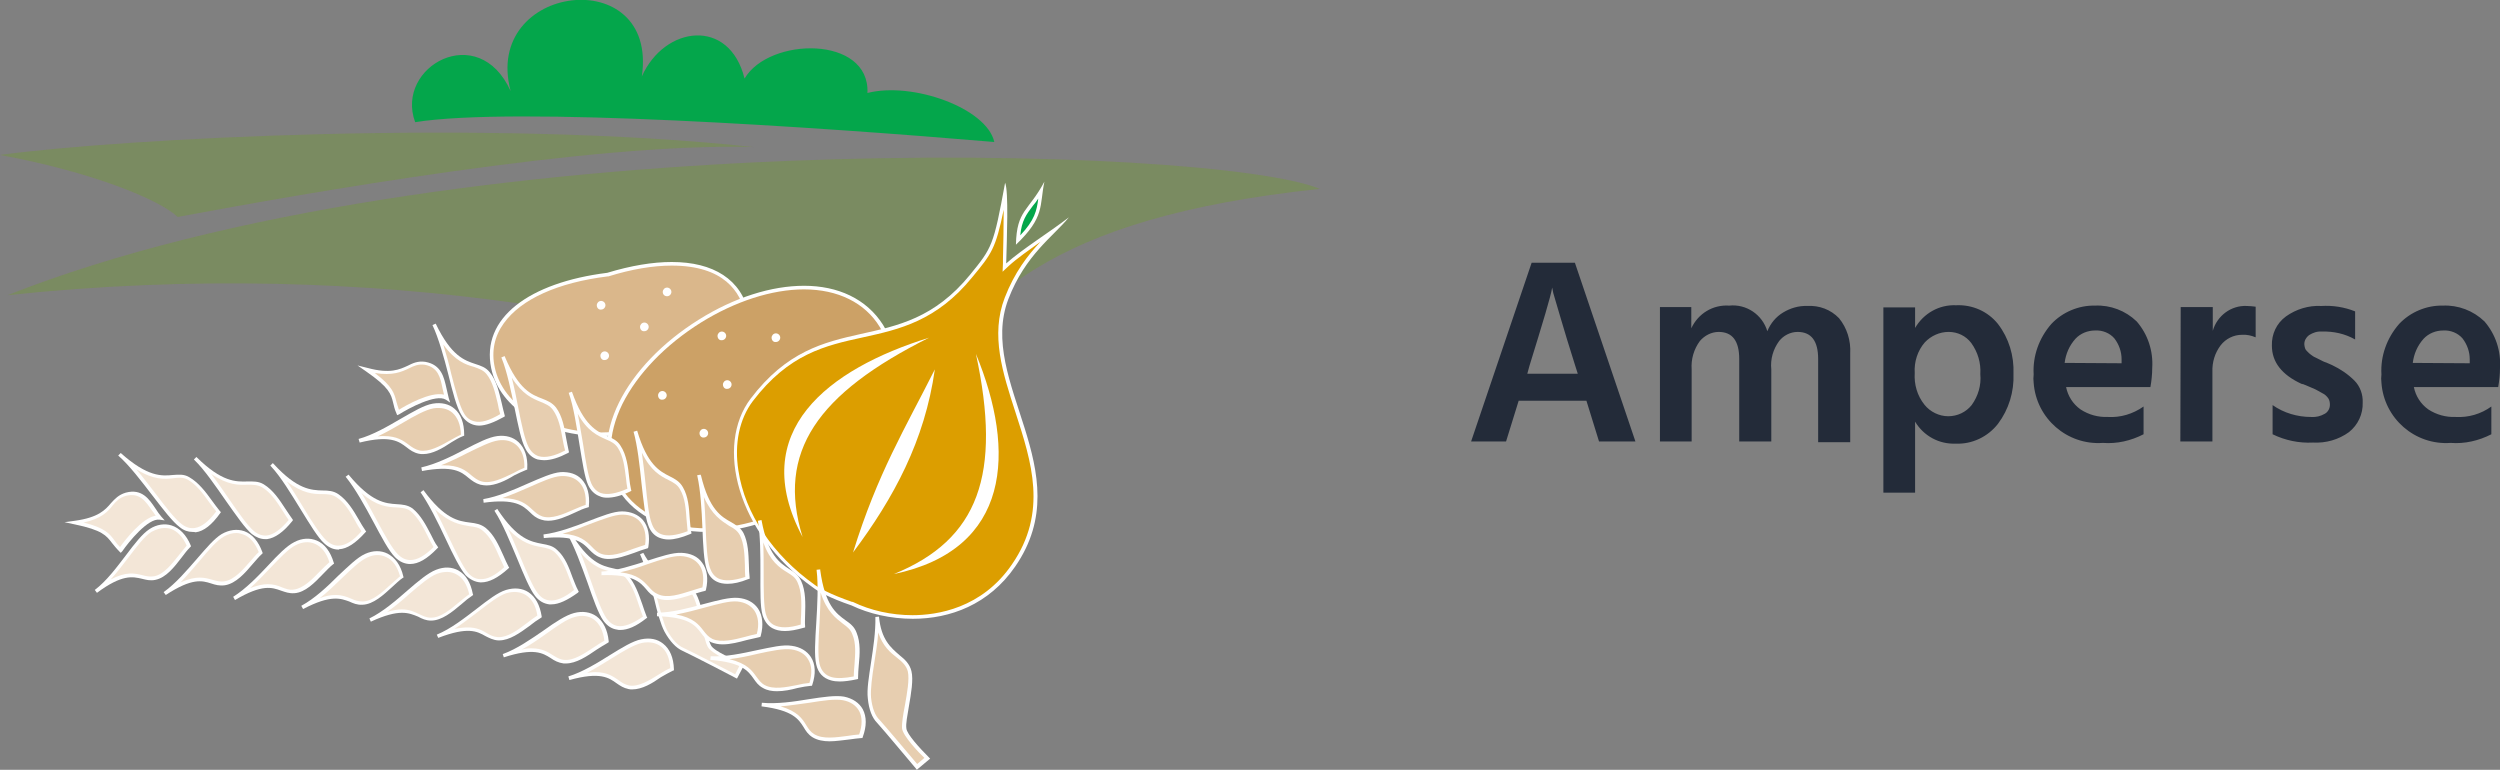 <svg xmlns="http://www.w3.org/2000/svg" width="693.7" height="213.6"><rect width="100%" height="100%" fill="#808080" stroke="none"/><path fill="#BD8B41" d="M49.3 60.2C84.2 53.7 164 39.5 209 40.8 135.9 32.9 33.9 38.4 0 43c25.1 4.6 44.2 12.3 49.3 17.2z" opacity=".4"/><path fill="#BD8B41" d="M2.1 81.9c121.1-47.8 334.6-41.7 364.1-29.5-76.9 8.2-94.9 31.4-115.1 58.4C192.1 89 105.4 71 2.1 81.9z" opacity=".4"/><path fill="#04A64B" d="M49.3 60.2C84.2 53.7 164 39.5 209 40.8 135.9 32.9 33.9 38.4 0 43c25.1 4.6 44.2 12.3 49.3 17.2z" opacity=".2"/><path fill="#04A64B" d="M2.1 81.9c121.1-47.8 334.6-41.7 364.1-29.5-76.9 8.2-94.9 31.4-115.1 58.4C192.1 89 105.4 71 2.1 81.9z" opacity=".2"/><path fill="#04A64B" d="M115.2 33.9c-5.7-15.4 17.6-28.4 26.5-8.6-8-29.9 41-35.9 36.4-4.1 6.3-14.1 24.3-16.4 28.5.6 6.8-11.6 34.8-12 34.1 4 12.5-3.2 33.1 4.2 35.2 13.6-49.5-4.2-133.3-9.9-160.7-5.5z"/><path fill="#DAB78B" d="M166.9 120.5c-15.4 0-27.8-7.6-30.1-18.4-1-4.7-.1-8.9 2.6-12.7 4.8-6.8 15.2-11.5 29.2-13.2 6.6-2 12.6-3 17.8-3 11.6 0 19 4.9 20.9 13.9 1.4 6.6-.9 13.5-6.6 19.6-5.7 6.1-14 10.6-23.4 12.6-3.5.8-7 1.2-10.4 1.2z"/><path fill="#FFF" d="M186.4 73.7c14.5 0 19.1 7.3 20.4 13.5 1.4 6.4-.9 13.2-6.4 19.2-5.6 6-13.8 10.5-23.2 12.5-3.4.7-6.9 1.1-10.3 1.1-15.2 0-27.3-7.4-29.6-18-1-4.5-.1-8.7 2.5-12.3 4.8-6.7 15-11.3 28.8-13h.2c6.4-2 12.4-3 17.6-3m0-1c-5.3 0-11.3 1-17.9 3-21.6 2.7-35.1 12.5-32.2 26.5 2.4 11.4 15.2 18.8 30.6 18.8 3.4 0 7-.4 10.5-1.1 19.7-4.2 33.3-18.9 30.4-32.8-2-9.6-9.9-14.4-21.4-14.4z"/><path fill="#FFF" d="M185.1 82.2c.7 0 1.2-.6 1.2-1.2 0-.7-.6-1.2-1.2-1.2-.7 0-1.2.6-1.2 1.2 0 .7.5 1.2 1.2 1.2zm-17.3 17.7c.7 0 1.2-.6 1.2-1.2 0-.7-.6-1.2-1.2-1.2-.7 0-1.2.6-1.2 1.2 0 .7.5 1.3 1.2 1.2zm11-8c.7 0 1.2-.6 1.2-1.2 0-.7-.6-1.2-1.2-1.2-.7 0-1.2.6-1.2 1.2 0 .7.5 1.3 1.2 1.2zm-12-6c.7 0 1.2-.6 1.2-1.2 0-.7-.6-1.2-1.2-1.2-.7 0-1.2.6-1.2 1.2 0 .7.5 1.3 1.2 1.2z"/><path fill="#CCA166" d="M196.1 147.2c-10.8 0-19.6-4.2-24.1-11.4-8.4-13.4 1.2-33.4 22.2-46.6 9.6-6 19.9-9.3 28.9-9.3 9.6 0 17.2 3.8 21.5 10.6 4.2 6.8 4.5 15.5.6 24.6-3.8 9.1-11.3 17.5-21 23.6-8.9 5.4-18.9 8.5-28.1 8.5z"/><path fill="#FFF" d="M223.1 80.3c9.4 0 16.9 3.7 21 10.4 4.1 6.6 4.4 15.2.6 24.1-3.8 9-11.2 17.3-20.8 23.3-8.8 5.5-18.7 8.5-27.8 8.5-10.6 0-19.2-4.1-23.7-11.2-4-6.5-3.9-14.7.3-23.3 4.2-8.4 11.9-16.4 21.8-22.6 9.5-5.9 19.7-9.2 28.6-9.2m0-1c-9 0-19.3 3.2-29.2 9.4-20.3 12.7-31.3 32.9-22.3 47.2 4.8 7.7 14 11.7 24.5 11.7 9 0 19-2.9 28.4-8.7 20.3-12.7 29.5-34.5 20.5-48.8-4.6-7.2-12.5-10.8-21.9-10.8z"/><path fill="#FFF" d="M200.3 94.4c.7 0 1.2-.6 1.2-1.2 0-.7-.6-1.2-1.2-1.2-.7 0-1.2.6-1.2 1.2 0 .7.5 1.3 1.2 1.2zm1.5 13.5c.7 0 1.2-.6 1.2-1.2 0-.7-.6-1.2-1.2-1.2-.7 0-1.2.6-1.2 1.2 0 .7.5 1.3 1.2 1.2zm-18 3c.7 0 1.2-.6 1.2-1.2 0-.7-.6-1.2-1.2-1.2-.7 0-1.2.6-1.2 1.2 0 .7.5 1.3 1.2 1.2zm11.5 10.5c.7 0 1.2-.6 1.2-1.2 0-.7-.6-1.2-1.2-1.2-.7 0-1.2.6-1.2 1.2 0 .7.5 1.3 1.2 1.2zm20-26.5c.7 0 1.2-.6 1.2-1.2 0-.7-.6-1.2-1.2-1.2-.7 0-1.2.6-1.2 1.2 0 .7.5 1.3 1.2 1.2z"/><path fill="#04A64B" d="M282.5 66.7c.3-5.3 1.6-7.1 3.7-9.9.8-1 1.7-2.2 2.6-3.7-.1.4-.1.9-.2 1.3-.4 4-.8 7-6.1 12.3z"/><path fill="#FFF" d="M288.1 55.1c-.4 3.3-1 6-5 10.2.4-4.1 1.7-5.8 3.5-8.2.5-.6 1-1.2 1.5-2m1.7-4.7c-4.4 8.3-7.7 7.8-7.9 17.5 8.1-7.7 6.5-10.8 7.9-17.5z"/><path fill="#DC9E00" d="M253.3 171.3c-5.8 0-11.8-1.3-16.8-3.7-6.2-2.1-9.5-4-10.5-4.8-11.8-8.4-19.6-20-21.5-32.1-1.2-7.7.3-14.7 4.1-19.7 10.1-13.3 20.7-15.6 30.9-17.9 9.9-2.2 20.2-4.5 30-16.5 5.7-7 6.5-8 9.3-22.8.3 4.5.1 12.8-.1 18.2l-.1 2.3.9-.8c2.7-2.5 6.7-5.2 10.5-7.8.9-.6 1.8-1.3 2.7-1.9l-.5.5c-4.2 4.2-9.4 9.5-13 18.6-3.9 10.2-.6 20.6 3 31.6 4.5 13.7 9.1 27.9-1 42.6-8.4 12.3-21.1 14.2-27.9 14.2z"/><path fill="#FFF" d="M278.5 58.2c0 4.5-.1 10-.2 13.7v1.2l-.1 2.3 1.7-1.6c2.3-2.1 5.6-4.4 8.8-6.7-3.5 3.7-7.2 8.5-9.9 15.5-4 10.4-.6 20.8 3 31.9 4.4 13.6 9 27.6-1 42.1-8.4 12.3-20.9 14.1-27.6 14.1-5.8 0-11.7-1.3-16.6-3.7h-.2c-6.1-2.1-9.4-4-10.3-4.7-11.7-8.3-19.4-19.8-21.2-31.7-1.2-7.5.3-14.4 4-19.3 10-13.1 20-15.4 30.6-17.7 10-2.2 20.4-4.5 30.3-16.7 5.3-6.4 6.5-7.9 8.7-18.7m.4-7.5c-3.2 17.5-3.6 18-9.7 25.5-19.8 24.3-41 8.2-60.9 34.4-9.8 12.9-4.1 37.3 17.4 52.5 1.1.9 4.7 2.9 10.6 4.9 4.8 2.3 10.8 3.7 17 3.7 10.3 0 21.1-3.9 28.4-14.5C300 130.7 271 106 279.8 83c4.7-12.3 12.6-17.5 16.8-22.7-5.6 4.3-12.9 8.8-17.4 12.8.2-7.3.7-20-.3-22.4z"/><path fill="#FFF" d="M270.8 98.2c11.2 27.1 9.7 54.3-22.8 61.1 23.6-9.6 30-27.7 22.8-61.1zm-13-4.5c-28 8.7-50.7 26-35.1 55.3-7.3-23.6 4.1-39.8 35.1-55.3zm-21.1 59.6c11.3-15.1 19.9-31 22.7-50.8-8.2 16.3-15.9 28.8-22.7 50.8z"/><path fill="#F3E6D7" d="M52.5 151.5c-2.3-5.5-6.7-6.8-10.7-4.3-4.1 2.6-8.9 12-15.2 16.9 10.4-7.7 12.1-2.8 16.4-3.7 4-.8 6.8-6.2 9.5-8.9z"/><path fill="#FFF" d="M26.9 164.5l-.6-.8c3.3-2.5 6.1-6.3 8.7-9.7 2.4-3.2 4.5-5.9 6.5-7.2 2-1.3 4.2-1.6 6.1-1 2.2.7 4.1 2.6 5.3 5.5l.1.3-.2.2c-.8.8-1.6 1.8-2.4 2.9-2 2.6-4.3 5.6-7.3 6.2-1.4.3-2.5 0-3.7-.3-2.6-.6-5.5-1.3-12.5 3.9zm18.8-18c-1.2 0-2.4.4-3.7 1.1-1.9 1.2-4 4-6.3 7-1.5 2-3.2 4.2-5 6.2 4.4-2.3 6.7-1.7 8.8-1.2 1.1.3 2.1.5 3.3.3 2.6-.5 4.8-3.3 6.8-5.8.8-1 1.5-1.9 2.2-2.7-1.1-2.5-2.7-4.1-4.5-4.7-.5-.1-1-.2-1.6-.2z"/><path fill="#F3E6D7" d="M60.6 141.9c-3 4.2-6.6 6.8-10.4 4-3.9-2.9-11-14.5-17-19.9 11.4 10.2 14.8 4.4 19.1 6.7 3.6 2 5.8 6.3 8.3 9.2z"/><path fill="#FFF" d="M53.4 147.6c-1.2 0-2.4-.4-3.5-1.3-2-1.5-4.6-4.9-7.6-8.8-3-3.9-6.4-8.4-9.5-11.1l.7-.7c7.5 6.7 11.4 6.4 14.5 6.1 1.5-.1 3-.3 4.5.6 2.6 1.5 4.5 4 6.3 6.5.7 1 1.5 2 2.2 2.9l.3.3-.2.3c-2.3 3.2-4.5 5-6.8 5.3-.3-.1-.6-.1-.9-.1zm-15.6-17.4c1.8 2.1 3.6 4.5 5.3 6.7 2.8 3.7 5.5 7.2 7.4 8.6 1.2.9 2.4 1.2 3.6 1 1.9-.3 3.8-1.8 5.9-4.6-.7-.8-1.3-1.7-2-2.6-1.7-2.4-3.5-4.8-5.9-6.2-1.3-.7-2.5-.6-4-.4-2.4.3-5.5.5-10.3-2.5z"/><path fill="#F3E6D7" d="M72.3 153.3c-2-5.7-6.3-7.2-10.5-4.8s-9.5 11.5-16.1 16.1c10.8-7.1 12.2-2.1 16.6-2.8 4.1-.6 7.2-5.9 10-8.5z"/><path fill="#FFF" d="M46 165.1l-.6-.8c3.4-2.4 6.5-6.1 9.3-9.3 2.6-3 4.8-5.6 6.8-6.8 2.1-1.2 4.3-1.5 6.3-.8 2.2.8 3.9 2.8 5 5.8l.1.3-.2.2c-.8.7-1.6 1.7-2.5 2.7-2.2 2.6-4.7 5.5-7.8 6-1.5.2-2.6-.1-3.8-.5-2.5-.8-5.3-1.6-12.6 3.2zm19.6-17.2c-1.1 0-2.3.3-3.5 1-1.9 1.1-4.1 3.6-6.6 6.6-1.7 2-3.5 4.1-5.4 6.1 4.5-2 6.8-1.3 8.9-.7 1.1.3 2.1.6 3.3.4 2.7-.4 5.1-3.2 7.2-5.6.8-.9 1.5-1.8 2.3-2.5-1-2.5-2.4-4.2-4.3-4.9-.6-.2-1.3-.4-1.9-.4z"/><path fill="#F3E6D7" d="M80.8 144.2c-3.2 4-6.9 6.5-10.6 3.5-3.8-3.1-10.3-15.1-16-20.7 10.8 10.7 14.6 5.2 18.8 7.7 3.5 2.1 5.5 6.5 7.8 9.5z"/><path fill="#FFF" d="M73.6 149.6c-1.3 0-2.5-.5-3.7-1.4-1.9-1.6-4.3-5.1-7.2-9.2-2.8-4-5.9-8.6-8.8-11.4l-.1-.1.7-.7.1.1c7 6.9 10.9 6.8 14.1 6.7 1.6 0 3-.1 4.5.8 2.6 1.6 4.3 4.2 6 6.8.7 1 1.3 2 1.9 2.8l.2.3-.2.3c-2.5 3.1-4.8 4.7-7 5h-.5zm-15-18.1c1.7 2.2 3.3 4.6 4.9 6.9 2.7 3.9 5.2 7.5 7 9 1.1.9 2.3 1.3 3.5 1.2 1.9-.2 3.9-1.7 6.1-4.3-.6-.8-1.1-1.7-1.7-2.6-1.6-2.5-3.3-5.1-5.7-6.5-1.3-.7-2.5-.7-4-.7-2.4.1-5.4.2-10.1-3z"/><path fill="#F3E6D7" d="M92 156.2c-1.7-5.8-6-7.5-10.2-5.4-4.4 2.2-10.1 11-16.9 15.2 11.2-6.6 12.3-1.5 16.7-1.9 4-.4 7.4-5.5 10.4-7.9z"/><path fill="#FFF" d="M65.2 166.5l-.5-.9c3.5-2.2 6.8-5.6 9.7-8.7 2.7-2.9 5.1-5.4 7.3-6.5 2.1-1.1 4.3-1.2 6.2-.4 2.2.9 3.8 3.1 4.7 6.1l.1.3-.3.2c-.9.7-1.8 1.7-2.8 2.7-2.3 2.4-4.9 5.1-7.9 5.3-1.5.1-2.5-.3-3.7-.7-2.5-.9-5.2-1.9-12.8 2.6zm9.1-4.4c1.6 0 2.8.4 4 .9 1.1.4 2 .8 3.2.6 2.6-.3 5.1-2.8 7.3-5.1.9-.9 1.8-1.8 2.6-2.5-.8-2.6-2.2-4.3-4-5.1-1.6-.7-3.5-.6-5.4.4-2 1-4.4 3.6-7 6.3-1.7 1.8-3.6 3.8-5.6 5.6 2.1-.8 3.6-1.1 4.9-1.1z"/><path fill="#F3E6D7" d="M101 147.5c-3.4 3.9-7.2 6.1-10.7 2.9-3.6-3.3-9.5-15.6-14.9-21.5 10.2 11.3 14.3 5.9 18.3 8.7 3.4 2.3 5.1 6.8 7.3 9.9z"/><path fill="#FFF" d="M93.9 152.5c-1.4 0-2.7-.6-3.9-1.7-1.8-1.6-4-5.3-6.6-9.5-2.6-4.2-5.4-8.9-8.2-11.9l-.2-.2.7-.7.2.2c6.6 7.2 10.5 7.3 13.6 7.4 1.6 0 3.1.1 4.5 1.1 2.4 1.7 4 4.3 5.5 6.9.6 1.1 1.3 2.2 1.9 3.1l.2.3-.3.3c-2.6 2.9-5 4.5-7.2 4.6 0 .1-.1.1-.2.1zm-14.3-18.9c1.6 2.3 3.1 4.8 4.5 7.1 2.4 4 4.8 7.7 6.5 9.3 1.1 1 2.3 1.5 3.5 1.4 1.9-.1 4-1.4 6.2-4-.6-.9-1.2-1.8-1.7-2.8-1.4-2.5-2.9-5.1-5.2-6.6-1.2-.8-2.4-.9-4-.9-2.3 0-5.4-.1-9.8-3.5z"/><path fill="#F3E6D7" d="M111.5 160.1c-1.4-5.8-5.6-7.8-9.9-5.9-4.5 2-10.6 10.4-17.7 14.3 11.5-6 12.3-.9 16.8-1.1 4-.1 7.7-5 10.8-7.3z"/><path fill="#FFF" d="M84.1 169l-.5-.9c3.7-2 7.2-5.3 10.2-8.3 2.9-2.7 5.3-5.1 7.5-6.1s4.4-1 6.2-.1c2.1 1.1 3.7 3.2 4.4 6.3l.1.3-.3.2c-.9.6-1.8 1.5-2.8 2.4-2.5 2.3-5.3 4.9-8.3 5-1.5.1-2.6-.4-3.7-.9-2.3-.8-5-2-12.8 2.1zm9-3.9c1.9 0 3.1.5 4.3 1 1.1.5 2 .8 3.3.8 2.7-.1 5.3-2.5 7.7-4.7.9-.8 1.8-1.6 2.6-2.3-.7-2.6-2-4.5-3.8-5.3-1.6-.8-3.4-.8-5.3.1-2 .9-4.4 3.2-7.2 5.9-1.9 1.8-3.8 3.7-6 5.4 1.7-.7 3.2-.9 4.4-.9z"/><path fill="#F3E6D7" d="M120.9 151.9c-3.6 3.7-7.5 5.7-10.9 2.3-3.4-3.5-8.6-16.1-13.7-22.3 9.6 11.8 14 6.7 17.9 9.6 3.2 2.6 4.7 7.2 6.7 10.4z"/><path fill="#FFF" d="M113.8 156.5c-1.5 0-2.9-.6-4.2-1.9-1.7-1.7-3.7-5.5-6-9.8-2.3-4.3-5-9.2-7.6-12.4l-.1-.1.8-.6.1.1c6.3 7.6 10.2 7.9 13.3 8.1 1.6.1 3 .2 4.4 1.2 2.3 1.9 3.7 4.6 5.1 7.3.6 1.2 1.1 2.3 1.8 3.2l.2.3-.3.3c-2.8 2.9-5.2 4.3-7.5 4.3zm-13.5-19.7c1.5 2.4 2.9 5.1 4.2 7.5 2.2 4.1 4.3 7.9 5.9 9.5 1.1 1.1 2.2 1.6 3.5 1.6 1.9 0 4-1.2 6.4-3.6-.5-.9-1.1-1.9-1.6-3-1.3-2.6-2.7-5.2-4.8-7-1.1-.8-2.3-.9-3.9-1-2.4-.1-5.5-.3-9.7-4z"/><path fill="#F3E6D7" d="M130.7 165c-1.1-5.9-5.1-8.1-9.6-6.4-4.6 1.7-11.2 9.9-18.4 13.4 11.8-5.4 12.4-.2 16.8-.2 4.1.1 8-4.7 11.2-6.8z"/><path fill="#FFF" d="M102.9 172.5l-.4-.9c3.7-1.8 7.3-4.9 10.5-7.7 3-2.6 5.7-4.9 8-5.8 2.3-.9 4.4-.8 6.2.2 2.1 1.2 3.4 3.4 4 6.5l.1.3-.3.2c-.9.6-1.9 1.4-2.9 2.3-2.6 2.2-5.5 4.6-8.5 4.6-1.4 0-2.5-.5-3.6-1.1-2.5-1-5.1-2.3-13.1 1.4zm8.6-3.4c2.2 0 3.5.7 4.8 1.3 1.1.5 2 1 3.3 1 2.7 0 5.4-2.3 7.8-4.3 1-.8 1.9-1.6 2.8-2.2-.6-2.7-1.8-4.6-3.5-5.5-1.5-.9-3.4-.9-5.4-.2-2.1.8-4.8 3.1-7.7 5.6-1.9 1.7-4 3.5-6.2 5 1.7-.5 3-.7 4.1-.7z"/><path fill="#F3E6D7" d="M140.6 157.4c-3.8 3.5-7.8 5.3-11 1.8-3.2-3.7-7.8-16.5-12.5-23 9 12.3 13.6 7.4 17.3 10.6 3.1 2.5 4.4 7.2 6.2 10.6z"/><path fill="#FFF" d="M133.5 161.6h-.2c-1.5-.1-2.9-.8-4.1-2-1.6-1.9-3.5-5.7-5.6-10.2-2.1-4.5-4.6-9.5-6.9-12.8l.8-.6c5.9 8.1 9.8 8.6 12.9 9 1.6.2 3 .4 4.4 1.5 2.3 1.9 3.6 4.8 4.9 7.7.5 1.1.9 2.1 1.4 3l.2.3-.3.3c-2.9 2.6-5.3 3.8-7.5 3.8zm-12.8-20.3c1.3 2.5 2.6 5.2 3.8 7.7 2 4.2 3.9 8.2 5.4 10 1 1.1 2.1 1.7 3.4 1.7 1.9.1 4.1-1 6.6-3.3-.4-.9-.8-1.8-1.3-2.8-1.2-2.8-2.5-5.6-4.6-7.3-1.1-1-2.3-1.1-3.8-1.3-2.3-.4-5.4-.8-9.5-4.7z"/><path fill="#F3E6D7" d="M149.7 171c-.8-6-4.7-8.3-9.2-6.9-4.6 1.5-11.7 9.3-19.1 12.4 12.1-4.7 12.4.4 16.8.7 4.1.2 8.2-4.3 11.5-6.2z"/><path fill="#FFF" d="M138.5 177.7h-.3c-1.4-.1-2.5-.7-3.5-1.2-2.3-1.3-4.8-2.7-13.1.5l-.4-.9c3.9-1.6 7.7-4.6 11.1-7.2 3.1-2.4 5.8-4.5 8.1-5.2 2.3-.7 4.5-.5 6.2.6 2 1.3 3.2 3.6 3.7 6.7v.3l-.3.2c-1 .6-2 1.3-3.1 2.2-2.6 1.9-5.5 4-8.4 4zm-8.7-3.6c2.5 0 4 .8 5.3 1.6 1 .6 1.9 1 3.1 1.1 2.7.1 5.5-2 8-3.9 1-.8 2-1.5 2.9-2.1-.4-2.7-1.5-4.6-3.2-5.7-1.5-.9-3.3-1.1-5.4-.5-2.1.7-4.7 2.7-7.8 5.1-2.1 1.6-4.3 3.3-6.6 4.8 1.6-.3 2.7-.4 3.7-.4z"/><path fill="#F3E6D7" d="M160 163.8c-4 3.3-8.1 4.9-11.1 1.2-3-3.8-6.9-16.9-11.3-23.6 8.3 12.8 13.2 8.1 16.8 11.5 2.9 2.7 3.9 7.5 5.6 10.9z"/><path fill="#FFF" d="M153 167.7h-.6c-1.5-.2-2.8-.9-3.9-2.3-1.5-1.9-3.1-5.8-5-10.4-1.9-4.5-4-9.7-6.2-13.1 0-.1-.1-.1-.1-.2l.8-.5c0 .1.1.1.1.2 5.4 8.2 9.2 8.9 12.3 9.5 1.6.3 3 .5 4.3 1.8 2.1 1.9 3.2 4.8 4.2 7.6.5 1.2.9 2.4 1.5 3.5l.2.4-.3.3c-2.8 2-5.2 3.2-7.3 3.2zm-12-20.9c1.2 2.5 2.3 5.3 3.4 7.8 1.8 4.3 3.5 8.4 4.9 10.1.9 1.2 2 1.8 3.2 1.9 1.9.2 4.2-.8 6.8-2.9-.5-1-.9-2.1-1.3-3.2-1-2.7-2.1-5.4-4-7.2-1.1-1-2.3-1.2-3.8-1.5-2.3-.4-5.4-1-9.2-5z"/><path fill="#F3E6D7" d="M168.3 177.9c-.5-6-4.3-8.6-8.9-7.4-4.7 1.2-12.1 8.7-19.7 11.4 12.3-4.1 12.3 1.1 16.8 1.6 4.1.4 8.5-3.9 11.8-5.6z"/><path fill="#FFF" d="M157 184.1h-.6c-1.5-.2-2.6-.8-3.6-1.5-2.2-1.4-4.7-2.9-13-.2l-.3-.9c3.9-1.4 7.9-4.2 11.4-6.6 3.2-2.3 6.1-4.2 8.4-4.8 2.3-.6 4.5-.3 6.2.9 1.9 1.4 3.1 3.8 3.4 6.9v.3l-.3.2c-.9.5-2 1.2-3.1 1.9-2.6 1.8-5.6 3.8-8.5 3.8zm-9.5-4.2c2.9 0 4.5 1 5.9 1.9 1 .6 1.9 1.2 3.1 1.3 2.7.3 5.7-1.8 8.3-3.5 1-.7 2-1.3 2.9-1.8-.3-2.7-1.3-4.7-2.9-5.9-1.4-1-3.3-1.3-5.3-.7-2.1.5-4.9 2.5-8 4.7-2.1 1.5-4.4 3.1-6.8 4.4 1.1-.4 2-.4 2.8-.4z"/><path fill="#F3E6D7" d="M179 171.3c-4.2 3.1-8.3 4.5-11.1.6-2.8-4-6-17.2-10.1-24.2 7.7 13.2 12.7 8.8 16.1 12.3 2.8 3 3.6 7.8 5.1 11.3z"/><path fill="#FFF" d="M172.1 174.8c-.3 0-.6 0-.9-.1-1.5-.2-2.8-1.1-3.8-2.5-1.4-2-2.8-6-4.4-10.6-1.7-4.7-3.6-10-5.7-13.6v-.1l.9-.5v.1c5.1 8.6 8.8 9.5 11.9 10.2 1.5.3 2.9.7 4.1 1.9 2 2.2 3 5.2 4 8 .4 1.2.8 2.4 1.2 3.4l.2.4-.3.2c-2.8 2.2-5.1 3.2-7.2 3.2zM161 153.2c1.1 2.6 2.1 5.5 3 8.1 1.5 4.3 3 8.4 4.3 10.3.9 1.2 1.9 1.9 3.1 2.1 1.8.3 4.1-.6 7-2.6-.4-1-.7-2-1.1-3.1-.9-2.8-1.9-5.6-3.7-7.7-1-1-2.2-1.3-3.6-1.6-2.4-.5-5.4-1.2-9-5.5z"/><path fill="#F3E6D7" d="M186.6 185.7c-.2-6-3.8-8.8-8.5-7.8-4.8 1-12.6 8-20.2 10.3 12.5-3.5 12.3 1.7 16.6 2.5 4 .7 8.6-3.4 12.1-5z"/><path fill="#FFF" d="M175.4 191.3c-.3 0-.7 0-1-.1-1.4-.3-2.3-.9-3.3-1.6-2.1-1.5-4.5-3.3-13.1-.9l-.3-1c3.9-1.2 8-3.7 11.5-5.9 3.4-2.1 6.3-3.9 8.7-4.4 2.4-.5 4.5-.1 6.1 1.2 1.9 1.5 2.9 3.9 3 7.1v.3l-.3.1c-1 .5-2.1 1.1-3.3 1.8-2.4 1.7-5.2 3.4-8 3.4zm-10.3-4.8c3.4 0 5 1.2 6.5 2.2.9.7 1.7 1.2 2.9 1.5 2.6.5 5.7-1.4 8.4-3.1 1.1-.7 2.1-1.3 3.1-1.7-.2-2.7-1-4.8-2.6-6-1.4-1.1-3.2-1.4-5.3-1-2.2.5-5.2 2.3-8.4 4.3-2.1 1.3-4.5 2.8-6.8 4 .9-.1 1.6-.2 2.2-.2z"/><path fill="#F3E6D7" d="M44.3 143.6c-4.2-.7-10.9 9-10.9 9-3.5-3.4-2.2-5.5-12.7-7.7 10.9-1.5 9.3-6.5 14.2-7.8 5.4-1.4 6.9 3.6 9.4 6.5z"/><path fill="#FFF" d="M33.5 153.4l-.4-.4c-.9-.9-1.5-1.7-2-2.3-1.6-2.1-2.7-3.6-10.4-5.2l-2.8-.6 2.9-.4c6.5-.9 8.4-3 10-4.9 1.1-1.2 2.1-2.3 4.1-2.9 4.5-1.2 6.5 1.8 8.3 4.5.5.8 1 1.5 1.6 2.2l.9 1-1.4-.2c-3.2-.5-8.6 6.2-10.4 8.8l-.4.4zM23.2 145c6 1.5 7.2 3.1 8.6 5 .4.6.9 1.2 1.5 1.8 1.3-1.8 6.1-8.1 9.9-8.7-.3-.5-.7-1-1-1.4-1.8-2.6-3.4-5.1-7.3-4.1-1.7.5-2.6 1.4-3.6 2.6-1.3 1.7-3.1 3.7-8.1 4.8z"/><path fill="#F3E6D7" d="M196.9 179.1c1.1 2.1 9.1 5.2 9.1 5.2l-1.7 3.3s-12.7-6.6-14.7-7.5c-1.8-.8-3.4-2.6-4.8-5.1-2.3-4.3-3.5-14.2-6.8-21.5 5 9.4 11.2 6.6 14.2 10.5 2.4 3.2 3.2 12.2 4.7 15.1z"/><path fill="#FFF" d="M204.5 188.3l-.4-.2c-.1-.1-12.7-6.6-14.7-7.5-1.8-.8-3.5-2.6-5-5.3-1.1-2.1-2-5.4-2.9-9.2-1-4-2.2-8.5-3.9-12.3l.9-.4c3 5.6 6.4 6.7 9.3 7.7 1.8.6 3.6 1.1 4.8 2.8 1.5 2 2.3 5.9 3.1 9.4.5 2.4 1 4.7 1.6 5.8.8 1.6 6.7 4.1 8.8 5l.5.2-2.1 4zM180 157.5c.9 2.8 1.7 5.7 2.3 8.4 1 3.8 1.8 7 2.8 9 1.4 2.5 2.9 4.2 4.6 4.9 1.8.8 12 6.1 14.3 7.3l1.2-2.4c-1.9-.8-7.8-3.3-8.8-5.2-.7-1.3-1.1-3.5-1.7-6-.8-3.4-1.6-7.2-2.9-9-1-1.4-2.6-1.8-4.3-2.4-2.3-.9-4.9-1.7-7.5-4.6z"/><path fill="#E7CEB0" d="M128.4 120.8c0-6-3.5-8.9-8.2-8.1-4.8.8-12.8 7.6-20.5 9.7 12.6-3.1 12.2 2.1 16.6 3 3.9.8 8.6-3.1 12.1-4.6z"/><path fill="#FFF" d="M117.4 126c-.4 0-.8 0-1.2-.1-1.4-.3-2.4-1-3.4-1.8-2.1-1.6-4.5-3.4-13-1.3l-.3-1c4-1.1 8.1-3.5 11.7-5.6 3.5-2 6.5-3.8 8.9-4.2 2.4-.4 4.5.1 6 1.4 1.8 1.5 2.7 4 2.7 7.2v.3l-.3.1c-1 .4-2.1 1-3.2 1.7-2.5 1.7-5.3 3.3-7.9 3.3zm-10.9-5c3.7 0 5.4 1.3 6.9 2.4.9.7 1.8 1.3 3 1.6 2.6.5 5.7-1.2 8.5-2.8 1.1-.6 2.1-1.2 3-1.6-.1-2.7-.9-4.8-2.4-6.1-1.3-1.1-3.1-1.5-5.2-1.2-2.2.4-5.3 2.1-8.5 4-2.2 1.3-4.5 2.6-7 3.8.6-.1 1.1-.1 1.7-.1z"/><path fill="#E7CEB0" d="M139.5 115.1c-4.4 2.7-8.7 3.8-11.1-.3-2.5-4.2-4.6-17.7-8-24.9 6.5 13.8 12 9.8 15.1 13.6 2.5 3.1 2.9 8 4 11.6z"/><path fill="#FFF" d="M132.9 118.1c-.5 0-1-.1-1.4-.2-1.4-.4-2.6-1.3-3.5-2.8-1.3-2.1-2.4-6.3-3.6-11.2-1.2-4.7-2.7-10.1-4.4-13.7l.9-.4c4.3 9 8 10.2 11 11.2 1.5.5 2.9.9 4 2.3 1.9 2.3 2.6 5.6 3.3 8.5.3 1.2.5 2.3.8 3.3l.1.4-.3.2c-2.7 1.5-5 2.4-6.9 2.4zM123 95.6c.8 2.6 1.6 5.4 2.2 8.1 1.2 4.6 2.3 8.9 3.5 10.9.7 1.3 1.7 2 2.9 2.3 1.8.5 4.2-.2 7.2-2-.3-.9-.5-1.9-.7-3-.7-2.9-1.4-6-3.1-8.1-.9-1.1-2.1-1.5-3.5-2-2.2-.6-5.2-1.6-8.5-6.2z"/><path fill="#E7CEB0" d="M145.9 130.1c.3-6-3.1-9.1-7.8-8.5-4.8.6-13.2 6.9-21 8.6 12.7-2.4 12.1 2.7 16.4 3.8 3.9 1.1 8.8-2.6 12.4-3.9z"/><path fill="#FFF" d="M135 134.7c-.6 0-1.1-.1-1.7-.2-1.4-.4-2.3-1.1-3.3-1.9-2-1.7-4.3-3.5-12.9-1.9l-.2-1c4-.9 8.3-3 12.1-5 3.5-1.8 6.6-3.4 9-3.7 2.4-.3 4.4.3 5.9 1.7 1.7 1.6 2.6 4.2 2.4 7.3v.3l-.3.1c-1 .4-2.1.9-3.3 1.5-2.4 1.5-5.2 2.8-7.7 2.8zm-12-5.6c4.4 0 6.2 1.4 7.8 2.8.9.7 1.7 1.4 2.9 1.7 2.6.7 5.8-.9 8.7-2.3 1.1-.6 2.1-1.1 3.1-1.5.1-2.7-.7-4.9-2.1-6.2-1.3-1.2-3.1-1.7-5.1-1.4-2.2.3-5.3 1.9-8.6 3.5-2.3 1.2-4.8 2.4-7.3 3.4h.6z"/><path fill="#E7CEB0" d="M157.4 125.1c-4.5 2.5-8.9 3.3-11.1-.9-2.3-4.3-3.6-17.9-6.7-25.3 5.8 14.1 11.4 10.4 14.3 14.4 2.3 3.2 2.5 8.1 3.5 11.8z"/><path fill="#FFF" d="M151 127.7c-.6 0-1.2-.1-1.8-.2-1.4-.4-2.6-1.4-3.4-3-1.2-2.2-2-6.4-3-11.2-1-4.8-2.1-10.2-3.6-13.9 0-.1-.1-.1-.1-.2l.9-.4c0 .1.1.1.1.2 3.8 9.1 7.4 10.5 10.3 11.6 1.5.6 2.8 1.1 3.9 2.5 1.7 2.3 2.3 5.4 2.8 8.5.2 1.2.5 2.4.7 3.5l.1.4-.3.2c-2.5 1.3-4.7 2-6.6 2zm-9-22.9c.7 2.7 1.3 5.6 1.8 8.3.9 4.6 1.8 8.9 2.9 11 .7 1.3 1.6 2.1 2.8 2.5 1.8.5 4.3 0 7.3-1.6-.3-1-.5-2.1-.7-3.2-.5-2.9-1.1-5.9-2.7-8.1-.9-1.2-2-1.6-3.4-2.2-2.2-.9-5-2-8-6.7z"/><path fill="#E7CEB0" d="M163 140.4c.6-6-2.6-9.2-7.3-8.9-4.9.3-13.5 6.2-21.5 7.5 12.8-1.7 11.9 3.4 16.2 4.7 3.8 1.2 8.9-2.2 12.6-3.3z"/><path fill="#FFF" d="M152.1 144.5c-.7 0-1.3-.1-1.9-.3-1.4-.4-2.3-1.2-3.2-2.1-1.9-1.8-4.1-3.8-12.8-2.6l-.1-1c4.1-.7 8.5-2.6 12.3-4.3 3.7-1.6 6.8-3 9.2-3.2 2.4-.1 4.4.5 5.8 2 1.6 1.7 2.3 4.3 2 7.4v.3l-.3.1c-1.1.3-2.3.8-3.5 1.4-2.4 1.1-5 2.3-7.5 2.3zm-12.7-6.3c4.9.1 6.7 1.7 8.3 3.2.9.8 1.6 1.5 2.8 1.9 2.5.8 5.8-.6 8.7-1.9 1.2-.5 2.3-1 3.3-1.3.2-2.7-.4-4.9-1.8-6.3-1.2-1.2-2.9-1.8-5-1.7-2.2.1-5.3 1.5-8.9 3.1-2.3 1-4.8 2.1-7.4 3z"/><path fill="#E7CEB0" d="M174.6 135.9c-4.7 2.2-9 2.8-11-1.5-2-4.4-2.7-18-5.4-25.6 5.1 14.4 10.9 11 13.6 15.1 2.2 3.4 2.1 8.3 2.8 12z"/><path fill="#FFF" d="M168.5 138.1c-.8 0-1.5-.1-2.1-.4-1.4-.5-2.5-1.6-3.2-3.1-1-2.2-1.6-6.4-2.4-11.2-.8-4.9-1.6-10.5-3-14.4l.9-.3c3.3 9.4 6.9 11 9.8 12.3 1.4.6 2.8 1.2 3.7 2.7 1.7 2.6 2.1 6 2.4 8.9.1 1.2.3 2.2.5 3.2l.1.4-.4.2c-2.5 1.2-4.6 1.7-6.3 1.7zm-8.2-23.3c.6 2.8 1 5.8 1.5 8.5.7 4.6 1.4 8.9 2.3 10.9.6 1.3 1.5 2.2 2.6 2.6 1.8.6 4.2.2 7.4-1.2-.2-.9-.3-1.9-.4-2.9-.4-3-.7-6.1-2.3-8.5-.8-1.2-1.9-1.7-3.3-2.3-2.2-1-5.1-2.2-7.8-7.1z"/><path fill="#E7CEB0" d="M179.4 151.6c1-5.9-2.1-9.3-6.8-9.3-4.9.1-13.8 5.5-21.8 6.4 12.9-1.1 11.7 4 15.9 5.5 3.8 1.4 9-1.7 12.7-2.6z"/><path fill="#FFF" d="M168.9 155.1c-.8 0-1.6-.1-2.3-.4-1.4-.5-2.2-1.3-3.1-2.2-1.8-1.9-3.9-4-12.6-3.2l-.1-1c4.1-.5 8.6-2.2 12.5-3.7 3.7-1.4 6.9-2.7 9.3-2.7 2.4 0 4.5.9 5.8 2.4 1.5 1.8 2 4.4 1.5 7.5l-.1.3-.3.1c-1.1.3-2.2.7-3.5 1.2-2.3.8-4.8 1.7-7.1 1.7zm-12.8-7c4.9.3 6.6 2.1 8.1 3.6.8.8 1.5 1.6 2.7 2 2.5.9 5.9-.3 8.8-1.4 1.2-.4 2.3-.8 3.3-1.1.4-2.6-.1-4.8-1.3-6.3-1.1-1.4-2.9-2.1-5-2.1-2.2 0-5.5 1.3-9 2.6-2.5 1-5 2-7.6 2.7z"/><path fill="#E7CEB0" d="M191.3 147.7c-4.8 2-9.2 2.4-10.9-2.1-1.8-4.5-1.8-18.2-4-25.9 4.3 14.6 10.3 11.5 12.7 15.8 2 3.6 1.6 8.4 2.2 12.2z"/><path fill="#FFF" d="M185.5 149.7c-1 0-1.8-.2-2.6-.5-1.4-.6-2.4-1.7-3-3.4-.9-2.3-1.3-6.6-1.9-11.7-.5-4.9-1.1-10.4-2.2-14.3l1-.3c2.8 9.5 6.3 11.3 9.1 12.7 1.4.7 2.7 1.4 3.6 3 1.5 2.6 1.7 5.7 1.9 8.8.1 1.3.2 2.5.4 3.6l.1.4-.4.2c-2.4 1-4.4 1.5-6 1.5zm-7.4-24.1c.4 2.7.7 5.7 1 8.4.5 4.8.9 9.3 1.8 11.4.5 1.4 1.3 2.3 2.5 2.8 1.7.7 4.2.4 7.4-.8-.1-1-.2-2.1-.3-3.3-.2-2.9-.4-5.9-1.8-8.3-.7-1.3-1.8-1.9-3.2-2.6-2.2-1.1-4.9-2.5-7.4-7.6z"/><path fill="#E7CEB0" d="M195.3 163.5c1.3-5.9-1.6-9.4-6.4-9.6-4.9-.2-14.1 4.8-22.1 5.2 13-.4 11.5 4.6 15.6 6.3 3.7 1.7 9.2-1.1 12.9-1.9z"/><path fill="#FFF" d="M185.1 166.5c-1 0-2-.2-2.9-.6-1.3-.6-2.1-1.4-2.9-2.4-1.7-2-3.7-4.2-12.4-3.9v-1c4.1-.2 8.7-1.7 12.7-3 3.8-1.2 7-2.3 9.5-2.2 2.5.1 4.5 1 5.7 2.7 1.4 1.8 1.8 4.5 1.1 7.5l-.1.3-.3.1c-1 .2-2.1.6-3.2.9-2.4.8-4.9 1.6-7.2 1.6zm-13-7.7c4.9.6 6.4 2.4 7.9 4 .8.9 1.4 1.6 2.6 2.1 2.6 1.2 6.1 0 9.3-1 1.1-.3 2.1-.7 3-.9.5-2.6.2-4.9-1-6.4-1.1-1.4-2.8-2.2-5-2.3-2.2-.1-5.6 1-9.1 2.2-2.4.9-5 1.7-7.7 2.3z"/><path fill="#E7CEB0" d="M207.4 160.3c-4.9 1.7-9.3 1.9-10.8-2.6-1.6-4.6-.8-18.2-2.7-26 3.5 14.8 9.7 12.1 11.9 16.4 1.8 3.6 1.2 8.4 1.6 12.2z"/><path fill="#FFF" d="M201.9 162c-1.2 0-2.2-.2-3-.6-1.3-.6-2.3-1.8-2.8-3.4-.8-2.3-1-6.6-1.2-11.6-.2-4.8-.5-10.3-1.4-14.3 0-.1 0-.1-.1-.2l1-.2c0 .1 0 .1.1.2 2.3 9.6 5.7 11.5 8.4 13 1.3.8 2.6 1.5 3.4 3 1.3 2.6 1.4 5.8 1.5 8.8 0 1.3.1 2.4.2 3.5v.4l-.4.1c-2.2.9-4.1 1.3-5.7 1.3zm-6.6-24.1c.3 2.8.4 5.7.5 8.4.2 4.7.4 9.1 1.2 11.3.5 1.4 1.2 2.3 2.3 2.9 1.7.8 4.1.7 7.5-.4-.1-1-.1-2.1-.1-3.2-.1-2.9-.2-6-1.4-8.4-.7-1.3-1.7-1.9-3-2.6-2.1-1.4-4.7-2.9-7-8z"/><path fill="#E7CEB0" d="M210.5 176.3c1.6-5.8-1.1-9.5-5.8-9.9-4.9-.4-14.3 4.1-22.4 4.1 13 .3 11.2 5.2 15.2 7.2 3.7 1.7 9.2-.8 13-1.4z"/><path fill="#FFF" d="M200.5 178.8c-1.1 0-2.2-.2-3.2-.6-1.3-.7-2.1-1.6-2.8-2.6-1.6-2.1-3.4-4.4-12.2-4.6v-1c4.2 0 8.9-1.3 13-2.4 3.8-1 7.1-1.9 9.5-1.7 2.4.2 4.3 1.2 5.5 2.9 1.3 1.9 1.6 4.6.8 7.6l-.1.3-.3.1c-1 .2-2.2.5-3.5.8-2.2.6-4.5 1.2-6.7 1.2zm-12.9-8.3c4.8.9 6.3 2.8 7.6 4.5.7.9 1.3 1.7 2.5 2.3 2.5 1.1 6 .2 9.1-.6 1.1-.3 2.2-.6 3.2-.8.7-2.6.4-4.9-.7-6.5-1-1.4-2.6-2.3-4.7-2.5-2.2-.2-5.4.7-9.1 1.7-2.5.7-5.2 1.4-7.9 1.9z"/><path fill="#E7CEB0" d="M222.7 173.7c-4.9 1.5-9.4 1.4-10.7-3.2-1.3-4.7.1-18.2-1.3-26.1 2.8 15 9 12.5 11 17 1.7 3.7.9 8.5 1 12.3z"/><path fill="#FFF" d="M217.8 175.1c-1.4 0-2.6-.3-3.5-.8-1.3-.7-2.2-2-2.7-3.6-.7-2.4-.6-6.7-.6-11.7 0-4.9 0-10.5-.7-14.5l1-.2c1.8 9.8 5.1 11.9 7.7 13.6 1.3.8 2.5 1.6 3.3 3.3 1.3 2.8 1.2 6.3 1.1 9.4 0 1.1-.1 2.1 0 3.1v.4l-.4.1c-2.1.6-3.8.9-5.2.9zm-6-24.6c.1 2.8.1 5.7.1 8.5 0 4.7 0 9.2.6 11.4.4 1.4 1.1 2.4 2.2 3 1.7.9 4.2.9 7.5-.1 0-.9 0-1.8.1-2.8.1-3.1.2-6.3-1-8.9-.6-1.4-1.6-2-2.9-2.8-2.1-1.3-4.7-3-6.6-8.3z"/><path fill="#E7CEB0" d="M225 189.9c1.9-5.7-.6-9.6-5.3-10.2-4.8-.7-14.5 3.3-22.5 2.9 12.9 1 11 5.8 14.8 7.9 3.6 2 9.2-.3 13-.6z"/><path fill="#FFF" d="M215.6 191.8c-1.4 0-2.7-.2-3.9-.9-1.3-.7-1.9-1.6-2.6-2.6-1.5-2.1-3.2-4.5-12-5.2l.1-1c4.1.2 8.8-.8 12.9-1.7 3.9-.8 7.2-1.6 9.6-1.2 2.3.3 4.2 1.4 5.3 3.1 1.3 2 1.4 4.7.4 7.7l-.1.3h-.3c-1.1.1-2.3.3-3.7.6-1.8.5-3.8.9-5.7.9zm-13.2-8.9c4.9 1.2 6.3 3.2 7.5 4.9.7.9 1.2 1.7 2.3 2.3 2.4 1.3 5.9.6 8.9 0 1.2-.3 2.4-.5 3.5-.6.8-2.6.7-4.9-.4-6.6-.9-1.5-2.5-2.4-4.6-2.7-2.2-.3-5.6.4-9.3 1.2-2.5.6-5.2 1.2-7.9 1.5z"/><path fill="#E7CEB0" d="M237.4 188c-5 1.2-9.4.9-10.5-3.7-1.1-4.8 1.1-18.2 0-26.2 2 15.1 8.4 13 10.1 17.6 1.5 3.7.4 8.4.4 12.3z"/><path fill="#FFF" d="M233 189.1c-.9 0-1.7-.1-2.4-.3-2.2-.6-3.6-2.1-4.1-4.4-.6-2.4-.3-6.7 0-11.6.3-4.9.6-10.4.1-14.5v-.2l1-.1v.2c1.3 9.7 4.4 12 7 13.9 1.3.9 2.5 1.8 3.1 3.5 1.1 2.7.9 5.9.6 8.9-.1 1.2-.2 2.4-.2 3.5v.4l-.4.1c-1.9.4-3.4.6-4.7.6zm-5.3-24.7c0 2.8-.2 5.8-.3 8.5-.3 4.7-.5 9.1 0 11.3.5 2 1.6 3.2 3.4 3.7 1.5.4 3.6.3 6.1-.2 0-1 .1-2.1.2-3.2.2-2.9.5-6-.6-8.5-.5-1.4-1.5-2.1-2.7-3-1.9-1.5-4.4-3.3-6.1-8.6z"/><path fill="#E7CEB0" d="M238.8 204.2c2.2-5.6-.1-9.6-4.8-10.5-4.8-.9-14.7 2.5-22.7 1.7 12.9 1.6 10.6 6.3 14.4 8.7 3.5 2.2 9.3.3 13.1.1z"/><path fill="#FFF" d="M230.2 205.7c-1.7 0-3.4-.3-4.7-1.1-1.3-.8-1.9-1.8-2.5-2.8-1.4-2.2-2.9-4.7-11.7-5.8l.1-1c4.1.4 8.9-.3 13.1-1 3.9-.6 7.3-1.1 9.7-.7 2.4.5 4.2 1.7 5.2 3.5 1.1 2.1 1.1 4.7 0 7.7l-.1.3h-.3c-1 .1-2.2.2-3.4.4-1.9.2-3.7.5-5.4.5zm-13.6-9.7c4.7 1.4 6 3.4 7.1 5.2.6 1 1.2 1.9 2.2 2.5 2.4 1.5 6.1.9 9.3.5 1.1-.2 2.2-.3 3.2-.4.9-2.5.9-4.8 0-6.5-.9-1.6-2.4-2.6-4.5-3-2.2-.4-5.6.1-9.3.7-2.5.3-5.3.8-8 1z"/><path fill="#E7CEB0" d="M123.9 110.3c-3.6-2.3-13.5 4.1-13.5 4.1-1.9-4.5.1-5.9-8.7-12 10.6 2.8 11.1-2.4 16.1-1.7 5.4.9 4.9 6 6.1 9.6z"/><path fill="#FFF" d="M110.2 115.2l-.2-.5c-.5-1.1-.7-2.1-.9-2.9-.6-2.5-1.1-4.3-7.6-8.8l-2.3-1.6 2.8.7c6.3 1.7 8.9.4 11.1-.6 1.4-.7 2.8-1.4 4.9-1.1 4.5.8 5.2 4.3 5.9 7.4.2.9.4 1.8.6 2.6l.4 1.3-1.2-.8c-2.7-1.7-10.3 2.4-13 4.1l-.5.2zm-6.2-11.7c4.9 3.7 5.4 5.6 6 8 .2.7.4 1.4.7 2.2 1.9-1.2 8.7-5.1 12.5-4.2-.1-.6-.3-1.1-.4-1.7-.6-3-1.2-5.9-5-6.6-1.8-.2-2.9.3-4.3 1-2.1 1-4.5 2.1-9.5 1.3z"/><path fill="#E7CEB0" d="M250.9 202.1c.2 2.3 6.4 8.3 6.4 8.3l-2.8 2.4s-9.2-11-10.7-12.6c-1.4-1.4-2.2-3.7-2.5-6.5-.5-4.9 2.2-14.4 2.1-22.5 1 10.6 7.8 10.4 9 15.1 1 3.9-1.8 12.5-1.5 15.8z"/><path fill="#FFF" d="M254.4 213.6l-.3-.4c-.1-.1-9.2-11-10.7-12.6-1.4-1.4-2.3-3.7-2.6-6.8-.3-2.5.3-6 .9-10 .6-4 1.3-8.5 1.2-12.6l1-.1c.6 6.4 3.3 8.6 5.7 10.7 1.5 1.2 2.8 2.4 3.3 4.4.6 2.4-.1 6.3-.7 9.8-.4 2.5-.9 4.8-.7 6.1.1 1.6 3.8 5.6 6.2 8l.4.4-3.7 3.1zm-10.7-38.1c-.2 2.9-.7 5.8-1.1 8.4-.6 3.8-1.1 7.4-.9 9.7.3 2.8 1.1 5 2.4 6.2 1.4 1.5 8.7 10.2 10.4 12.2l2-1.7c-1.5-1.4-6-6.1-6.2-8.2-.1-1.5.3-3.8.8-6.4.6-3.4 1.3-7.2.8-9.4-.4-1.6-1.6-2.7-3-3.8-1.8-1.4-4-3.2-5.2-7z"/><path fill="#232B39" d="M443.7 122.5l-3.5-11.3h-18.8l-3.5 11.3h-9.7L425 72.9h12l16.8 49.6h-10.1zm-19.9-18.8h14l-.7-2.2c-1.7-5.3-3-9.7-4.1-13.4-1.1-3.6-1.7-5.9-2-6.8l-.3-1.5c-.4 2.5-2.6 9.7-6.3 21.7l-.6 2.2zm45.5-18.5v5.9c1.9-4.1 6-6.6 10.5-6.3 4.8-.5 9.2 2.5 10.6 7.1.9-2.2 2.4-4 4.4-5.2 2-1.2 4.3-1.9 6.7-1.8 3.3-.2 6.5 1 8.8 3.4 2.2 2.7 3.3 6.2 3.1 9.8v24.6h-8.9V99.6c0-5-1.9-7.5-5.7-7.5-2 0-3.9 1-5.1 2.5-1.7 2.3-2.5 5.1-2.2 7.9v20h-8.9V99.6c0-5-1.9-7.5-5.7-7.5-2 0-3.9 1-5.2 2.5-1.7 2.3-2.5 5.1-2.3 7.9v20h-8.8V85.2h8.7zm85.1 4.7c-2.8-3.5-7.1-5.4-11.6-5.2-4.7-.2-9 2.2-11.4 6.3v-5.7h-8.8v51.4h8.8V117c2.4 4 6.7 6.3 11.3 6.1 4.5.2 8.9-1.9 11.7-5.5 3-4 4.5-8.9 4.3-13.9.2-5-1.3-9.9-4.3-13.8zm-7.3 22.5c-1.6 2-4 3.1-6.5 3.1s-5-1.2-6.6-3.2c-2-2.5-2.9-5.6-2.7-8.8-.2-3.1.8-6.2 2.8-8.5 1.7-1.8 4.1-2.9 6.6-2.9s4.8 1.1 6.3 3.1c1.8 2.5 2.7 5.5 2.5 8.6.3 3.1-.6 6.1-2.4 8.6zm47.7.4v7.7c-3.5 1.8-7.4 2.7-11.3 2.4-9.9.7-18.5-6.8-19.2-16.7-.1-.8-.1-1.5 0-2.3-.3-5.1 1.5-10.1 4.9-14 3.1-3.3 7.6-5.2 12.1-5.1 4.3-.2 8.5 1.4 11.6 4.4 3.1 3.6 4.6 8.2 4.3 12.9 0 1.8-.2 3.6-.5 5.3h-23.4c.5 2.5 1.9 4.7 4 6.2 2.3 1.5 4.9 2.2 7.6 2.1 3.5.2 6.9-.8 9.9-2.9zm-6.1-12v-1.1c0-2.1-.7-4.1-2-5.8-1.3-1.5-3.3-2.3-5.3-2.2-2.1 0-4.1.8-5.5 2.3-1.7 1.9-2.7 4.2-3 6.7l15.8.1zM614 85.2v6.6c1.2-4.2 5.1-7.1 9.4-6.9.8 0 1.7.1 2.5.2v8.5c-1.2-.5-2.5-.8-3.8-.7-2.3 0-4.5 1.1-5.9 2.9-1.6 2.1-2.4 4.7-2.3 7.4v19.3H605l.1-37.3h8.9zm39.5 1.2v7.8c-2.8-1.6-6-2.3-9.2-2.2-1.3-.1-2.5.3-3.6 1-.8.6-1.3 1.5-1.3 2.5 0 .4.1.7.2 1.1.1.4.4.7.7 1 .3.3.6.6.9.8.4.3.8.6 1.3.8l1.4.7c.4.2.9.5 1.6.7.7.3 1.2.5 1.6.7 2.3 1.1 4.4 2.5 6.2 4.3 1.6 1.6 2.4 3.9 2.3 6.1.1 3.2-1.3 6.2-3.8 8.2-2.9 2.1-6.4 3.1-10 2.9-3.9.2-7.7-.6-11.2-2.3v-8.1c3.1 2.2 6.9 3.3 10.7 3.3 1.3.1 2.6-.2 3.8-.9.9-.5 1.4-1.5 1.4-2.5 0-.6-.1-1.2-.4-1.7-.4-.6-1-1.2-1.7-1.5-.8-.5-1.5-.8-2-1.1-.5-.2-1.4-.6-2.8-1.2-.1 0-.2-.1-.3-.1-.1-.1-.2-.1-.3-.1-.1 0-.2-.1-.4-.1-5.4-2.5-8.2-6-8.2-10.6-.1-3.2 1.3-6.2 3.9-8.1 2.8-2 6.3-3.1 9.8-2.9 3.2-.2 6.4.3 9.4 1.5zm37.8 26.4v7.7c-3.5 1.8-7.4 2.7-11.3 2.4-9.9.7-18.5-6.8-19.2-16.7-.1-.8-.1-1.5 0-2.3-.3-5.1 1.5-10.1 4.9-14 3.1-3.3 7.6-5.2 12.1-5.1 4.3-.2 8.5 1.4 11.6 4.4 3.1 3.6 4.6 8.2 4.3 12.9 0 1.8-.2 3.6-.5 5.3h-23.4c.5 2.5 1.9 4.7 4 6.2 2.3 1.5 4.9 2.2 7.6 2.1 3.5.2 7-.8 9.9-2.9zm-6-12v-1.1c0-2.1-.7-4.1-2-5.8-1.3-1.5-3.3-2.3-5.3-2.2-2.1 0-4.1.8-5.5 2.3-1.7 1.9-2.7 4.2-3 6.7l15.8.1z"/></svg>
